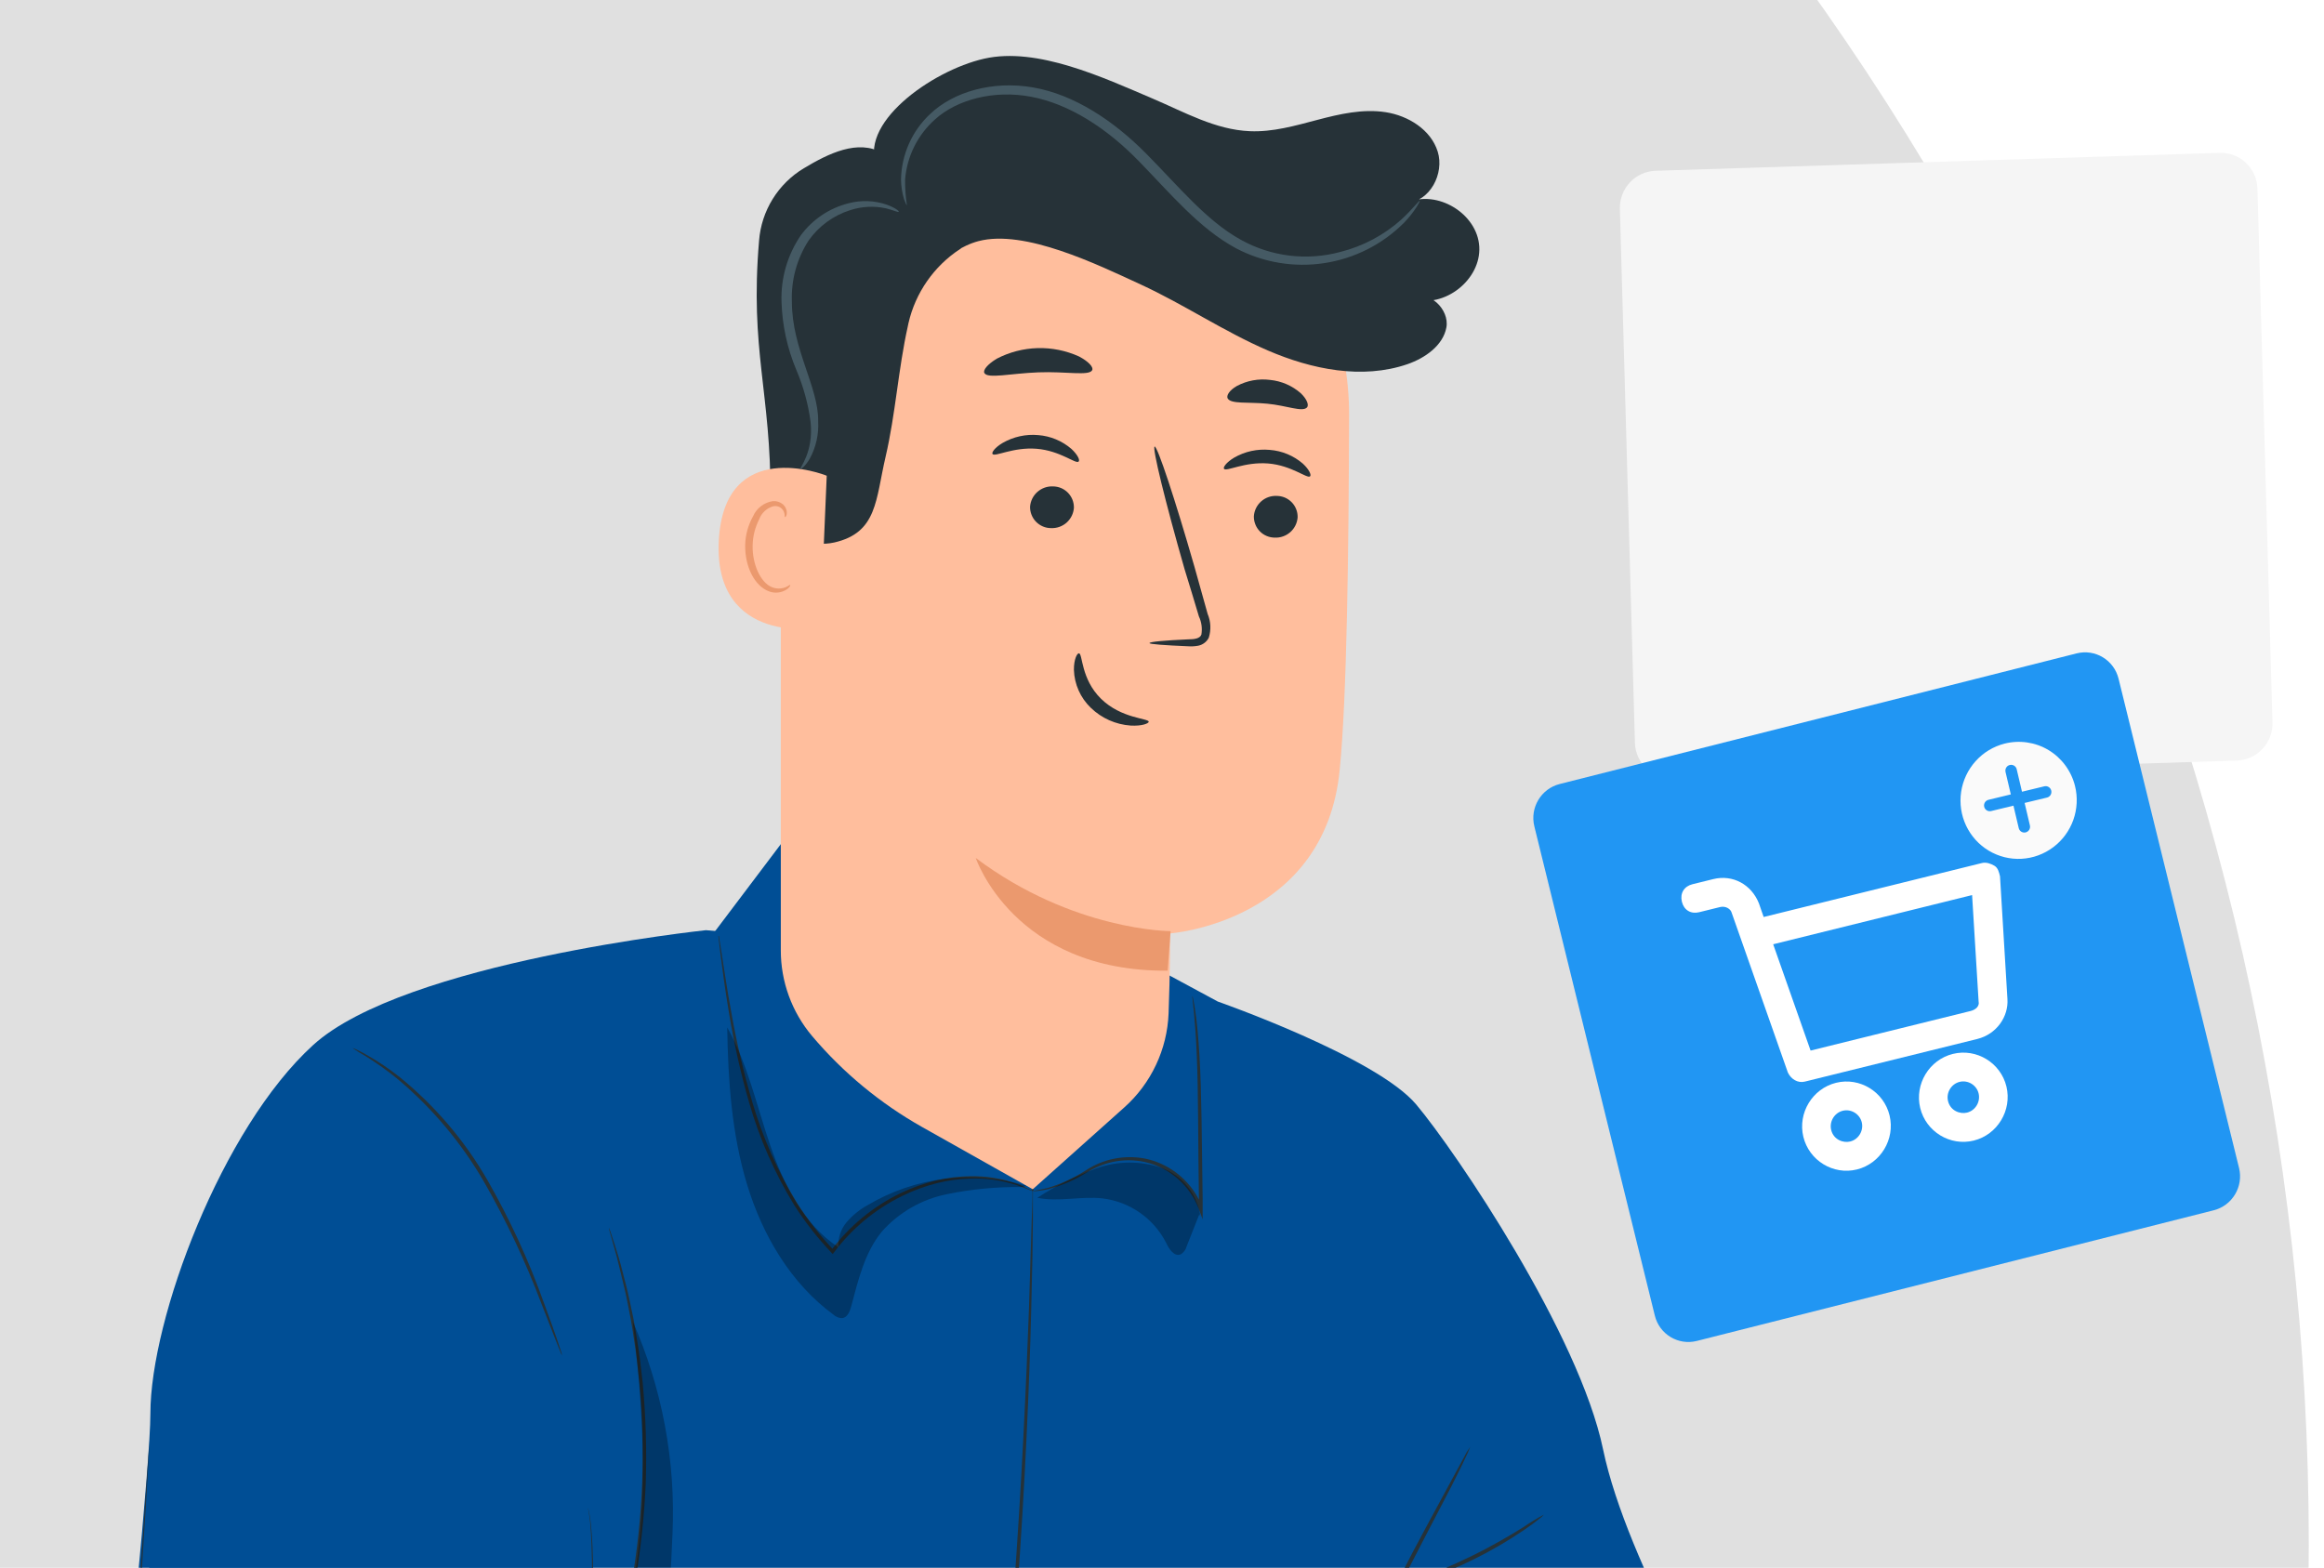<svg width="83" height="56" viewBox="0 0 83 56" fill="none" xmlns="http://www.w3.org/2000/svg">
<g clip-path="url(#clip0_1065_913)">
<path d="M0 -12H54.836C75.173 8.55 85.106 37.206 81.848 65.934L81.727 67H0V-12Z" fill="url(#paint0_linear_1065_913)"/>
<path d="M61.887 62.099C61.887 62.099 58.104 55.878 57.253 51.773C56.403 47.668 52.009 41.154 50.581 39.454C49.154 37.755 43.493 35.775 43.493 35.775L41.404 34.648L25.213 33.226C25.213 33.226 14.441 34.359 11.18 37.332C7.918 40.304 5.371 47.101 5.371 50.497C5.371 53.893 2.079 83.319 2.079 83.319L41.979 83.268L41.085 68.76C41.085 68.76 45.905 65.505 47.179 62.673C48.454 59.841 47.746 61.257 47.746 61.257C47.746 61.257 52.27 70.863 53.828 71.996C55.386 73.129 73.509 78.683 73.509 78.683L75.989 69.184L61.887 62.099Z" fill="#004E95"/>
<path d="M14.777 38.518C15.214 38.653 20.619 52.597 21 53.865C21.38 55.133 21 63.124 21 63.124L19.212 66.423C19.212 66.423 19.723 68.832 19.339 69.975L27.339 71.506C27.339 71.506 29.37 70.11 31.275 71.506L40.726 72.305C40.726 72.305 37.955 72.335 38.78 76.581C39.587 80.74 40.203 81.653 40.203 81.653L7.035 80.888C7.035 80.888 3.35 80.704 3.912 73.626C4.474 66.548 6.055 47.025 6.055 47.025C6.055 47.025 8.471 36.564 14.777 38.518Z" fill="#004E95"/>
<path d="M21.075 62.01C21.108 61.956 21.135 61.899 21.154 61.839L21.356 61.328C21.442 61.111 21.547 60.843 21.649 60.525C21.752 60.206 21.887 59.851 21.994 59.445C22.102 59.04 22.25 58.598 22.349 58.116C22.449 57.634 22.569 57.118 22.671 56.585C22.878 55.396 23.009 54.196 23.062 52.99C23.101 51.784 23.064 50.576 22.952 49.375C22.886 48.824 22.832 48.298 22.743 47.811C22.702 47.556 22.669 47.331 22.623 47.104C22.577 46.877 22.531 46.665 22.487 46.458C22.405 46.048 22.301 45.693 22.216 45.356C22.132 45.019 22.053 44.759 21.979 44.535C21.905 44.31 21.854 44.152 21.813 44.024C21.794 43.964 21.772 43.904 21.747 43.846C21.752 43.909 21.766 43.972 21.787 44.032C21.823 44.162 21.872 44.336 21.93 44.542C21.989 44.749 22.073 45.053 22.145 45.369C22.216 45.685 22.321 46.058 22.4 46.471C22.441 46.678 22.482 46.892 22.526 47.117C22.569 47.341 22.6 47.576 22.638 47.818C22.722 48.306 22.773 48.839 22.835 49.38C23.061 51.773 22.967 54.186 22.556 56.554C22.457 57.1 22.365 57.618 22.247 58.085C22.13 58.552 22.02 59.009 21.91 59.415C21.8 59.82 21.68 60.18 21.583 60.496C21.486 60.813 21.391 61.086 21.312 61.305L21.134 61.816C21.11 61.879 21.09 61.944 21.075 62.01Z" fill="#263238"/>
<path d="M34.767 71.491C34.776 71.467 34.781 71.442 34.782 71.417C34.782 71.361 34.803 71.289 34.818 71.2C34.846 70.998 34.887 70.718 34.938 70.36C35.043 69.631 35.178 68.574 35.336 67.263C35.651 64.648 36.026 61.025 36.32 57.014C36.614 53.003 36.767 49.359 36.831 46.729C36.866 45.412 36.884 44.346 36.889 43.608C36.889 43.249 36.889 42.963 36.889 42.761V42.539C36.899 42.537 36.907 42.532 36.913 42.525C36.918 42.517 36.921 42.507 36.92 42.498C36.919 42.489 36.914 42.48 36.907 42.473C36.9 42.467 36.891 42.464 36.882 42.464C36.872 42.464 36.863 42.467 36.856 42.473C36.849 42.48 36.844 42.489 36.844 42.498C36.843 42.507 36.845 42.517 36.851 42.525C36.856 42.532 36.865 42.537 36.874 42.539C36.874 42.598 36.874 42.669 36.874 42.761C36.874 42.963 36.859 43.246 36.846 43.608C36.823 44.353 36.79 45.417 36.749 46.726C36.654 49.359 36.493 52.995 36.195 57.006C35.896 61.017 35.541 64.635 35.249 67.253C35.101 68.554 34.979 69.61 34.895 70.353C34.854 70.713 34.823 70.993 34.8 71.197C34.8 71.287 34.782 71.358 34.777 71.417C34.771 71.441 34.768 71.466 34.767 71.491Z" fill="#263238"/>
<path d="M47.796 61.441C47.864 61.315 47.922 61.184 47.97 61.05C48.072 60.795 48.225 60.43 48.417 59.979C48.8 59.078 49.372 57.851 50.057 56.519C50.741 55.187 51.359 54.006 51.822 53.118C52.044 52.679 52.223 52.324 52.333 52.077C52.4 51.95 52.457 51.819 52.504 51.684C52.42 51.8 52.348 51.922 52.286 52.051L51.732 53.072C51.267 53.934 50.614 55.113 49.929 56.458C49.244 57.802 48.685 59.027 48.322 59.94C48.141 60.397 48 60.77 47.914 61.03C47.864 61.163 47.824 61.301 47.796 61.441Z" fill="#263238"/>
<path d="M49.836 56.725C49.915 56.723 49.993 56.708 50.068 56.682C50.214 56.646 50.423 56.585 50.681 56.501C52.021 56.057 53.291 55.429 54.456 54.633C54.679 54.48 54.855 54.35 54.967 54.256C55.032 54.211 55.09 54.159 55.141 54.1C54.885 54.238 54.637 54.39 54.398 54.554C53.943 54.84 53.304 55.215 52.569 55.575C51.833 55.934 51.149 56.218 50.645 56.407C50.37 56.499 50.1 56.606 49.836 56.725Z" fill="#263238"/>
<path d="M25.643 33.249C25.645 33.319 25.65 33.388 25.658 33.456C25.676 33.604 25.699 33.801 25.727 34.048C25.794 34.558 25.886 35.303 26.041 36.217C26.217 37.288 26.456 38.348 26.757 39.391C27.124 40.672 27.663 41.897 28.358 43.034C28.746 43.644 29.191 44.215 29.689 44.739L29.74 44.795L29.789 44.731C30.427 43.88 31.258 43.192 32.213 42.723C32.62 42.522 33.049 42.365 33.49 42.254C33.871 42.162 34.26 42.109 34.652 42.098C35.213 42.078 35.773 42.157 36.307 42.33C36.677 42.46 36.874 42.557 36.879 42.544C36.835 42.516 36.788 42.491 36.739 42.471C36.604 42.4 36.465 42.339 36.322 42.287C35.786 42.094 35.219 42.001 34.649 42.014C34.25 42.019 33.853 42.067 33.464 42.157C33.015 42.265 32.578 42.42 32.161 42.621C31.184 43.094 30.335 43.794 29.684 44.662H29.783C29.294 44.143 28.854 43.58 28.471 42.978C27.78 41.851 27.242 40.638 26.869 39.37C26.565 38.333 26.318 37.281 26.128 36.217C25.96 35.309 25.855 34.566 25.773 34.056C25.735 33.801 25.702 33.614 25.679 33.469C25.676 33.395 25.664 33.321 25.643 33.249Z" fill="#263238"/>
<path d="M25.427 33.41L27.887 30.152L30.561 30.236L39.251 34.821L25.427 33.41Z" fill="#004E95"/>
<path d="M36.885 42.544C36.932 42.55 36.979 42.55 37.026 42.544C37.161 42.531 37.295 42.509 37.427 42.478C37.911 42.352 38.373 42.155 38.798 41.891C39.085 41.711 39.401 41.581 39.731 41.506C40.111 41.424 40.505 41.424 40.885 41.506C41.32 41.605 41.724 41.809 42.061 42.102C42.397 42.394 42.656 42.766 42.814 43.182L42.952 43.555V43.157C42.952 43.057 42.952 42.953 42.952 42.846C42.921 40.835 42.919 39.018 42.837 37.694C42.798 37.036 42.747 36.503 42.691 36.138C42.668 35.954 42.64 35.814 42.62 35.719C42.612 35.671 42.6 35.623 42.584 35.576C42.571 35.576 42.607 35.778 42.64 36.145C42.673 36.513 42.717 37.041 42.742 37.699C42.801 39.016 42.786 40.835 42.819 42.848C42.819 42.955 42.819 43.062 42.819 43.162L42.947 43.136C42.781 42.7 42.509 42.311 42.154 42.006C41.8 41.7 41.375 41.488 40.919 41.389C40.549 41.315 40.168 41.314 39.798 41.387C39.428 41.46 39.076 41.605 38.763 41.815C38.347 42.081 37.897 42.288 37.424 42.432C37.079 42.519 36.883 42.532 36.885 42.544Z" fill="#263238"/>
<path d="M27.886 14.374V33.943C27.884 35.063 28.28 36.148 29.002 37.005C30.109 38.315 31.441 39.416 32.935 40.258L36.884 42.48L40.154 39.556C40.629 39.132 41.014 38.616 41.285 38.039C41.557 37.463 41.71 36.838 41.735 36.201C41.791 34.778 41.791 33.341 41.791 33.341C41.791 33.341 47.326 32.943 47.847 27.491C48.103 24.924 48.169 19.665 48.182 14.818C48.188 12.151 47.188 9.581 45.383 7.617C43.577 5.654 41.097 4.441 38.437 4.221L38.282 4.209C36.926 4.176 35.578 4.415 34.316 4.911C33.054 5.408 31.905 6.152 30.936 7.099C29.967 8.047 29.198 9.179 28.674 10.428C28.15 11.678 27.882 13.019 27.886 14.374Z" fill="#FFBE9D"/>
<path d="M41.807 33.26C41.807 33.26 38.33 33.26 34.849 30.647C34.849 30.647 36.208 34.714 41.702 34.673L41.807 33.26Z" fill="#EB996E"/>
<path d="M46.344 18.479C46.329 18.682 46.235 18.872 46.083 19.007C45.93 19.142 45.731 19.213 45.527 19.204C45.427 19.203 45.329 19.183 45.237 19.144C45.145 19.106 45.062 19.049 44.993 18.978C44.923 18.906 44.869 18.822 44.833 18.729C44.796 18.637 44.779 18.538 44.781 18.438C44.795 18.235 44.889 18.046 45.041 17.91C45.193 17.775 45.392 17.704 45.596 17.714C45.696 17.714 45.794 17.734 45.886 17.772C45.978 17.811 46.062 17.868 46.131 17.939C46.201 18.01 46.256 18.095 46.292 18.188C46.329 18.28 46.346 18.38 46.344 18.479Z" fill="#263238"/>
<path d="M46.788 17.015C46.683 17.106 46.129 16.622 45.289 16.555C44.448 16.489 43.797 16.856 43.715 16.747C43.675 16.696 43.787 16.522 44.073 16.349C44.459 16.125 44.906 16.028 45.35 16.07C45.787 16.104 46.202 16.276 46.533 16.563C46.768 16.782 46.839 16.971 46.788 17.015Z" fill="#263238"/>
<path d="M38.354 18.14C38.339 18.343 38.245 18.532 38.093 18.668C37.94 18.803 37.741 18.873 37.537 18.864C37.437 18.864 37.339 18.844 37.247 18.805C37.155 18.766 37.072 18.709 37.002 18.638C36.932 18.567 36.878 18.483 36.841 18.39C36.804 18.297 36.786 18.198 36.788 18.099C36.803 17.896 36.897 17.706 37.05 17.571C37.203 17.436 37.402 17.365 37.606 17.374C37.706 17.375 37.804 17.395 37.896 17.433C37.988 17.472 38.071 17.529 38.141 17.6C38.21 17.672 38.265 17.756 38.302 17.849C38.338 17.941 38.356 18.04 38.354 18.14Z" fill="#263238"/>
<path d="M38.52 16.489C38.416 16.581 37.859 16.096 37.021 16.03C36.183 15.963 35.529 16.331 35.448 16.218C35.407 16.17 35.519 15.994 35.805 15.823C36.192 15.6 36.638 15.501 37.082 15.542C37.519 15.576 37.933 15.749 38.265 16.035C38.5 16.254 38.577 16.445 38.52 16.489Z" fill="#263238"/>
<path d="M41.053 22.972C41.053 22.924 41.582 22.875 42.438 22.837C42.652 22.837 42.859 22.809 42.907 22.666C42.944 22.446 42.913 22.22 42.818 22.018C42.657 21.482 42.491 20.923 42.307 20.334C41.62 17.938 41.14 15.976 41.237 15.951C41.334 15.925 41.97 17.844 42.657 20.237C42.823 20.829 42.982 21.39 43.13 21.929C43.244 22.198 43.258 22.499 43.171 22.778C43.134 22.852 43.081 22.916 43.015 22.965C42.949 23.015 42.873 23.049 42.793 23.064C42.671 23.087 42.548 23.093 42.425 23.084C41.579 23.049 41.051 23.008 41.053 22.972Z" fill="#263238"/>
<path d="M38.533 23.337C38.671 23.337 38.596 24.251 39.325 24.962C40.052 25.674 41.028 25.654 41.026 25.781C41.026 25.838 40.793 25.94 40.382 25.917C39.848 25.88 39.344 25.656 38.959 25.284C38.588 24.928 38.37 24.441 38.354 23.927C38.351 23.544 38.471 23.327 38.533 23.337Z" fill="#263238"/>
<path d="M39.009 13.218C38.907 13.44 38.077 13.261 37.084 13.3C36.09 13.338 35.267 13.539 35.155 13.322C35.104 13.22 35.26 13.019 35.599 12.812C36.051 12.577 36.55 12.448 37.059 12.434C37.568 12.421 38.073 12.523 38.537 12.733C38.887 12.919 39.053 13.113 39.009 13.218Z" fill="#263238"/>
<path d="M46.68 14.552C46.517 14.731 45.955 14.486 45.26 14.42C44.565 14.353 43.965 14.44 43.845 14.231C43.794 14.129 43.901 13.945 44.174 13.787C44.536 13.594 44.95 13.518 45.357 13.57C45.765 13.61 46.15 13.777 46.458 14.047C46.688 14.269 46.749 14.473 46.68 14.552Z" fill="#263238"/>
<path d="M34.315 8.878L34.284 8.898C33.353 9.51 32.694 10.458 32.445 11.544L32.422 11.654C32.08 13.185 31.986 14.78 31.628 16.316C31.27 17.851 31.337 19.025 29.797 19.377C29.393 19.465 28.973 19.43 28.59 19.274C28.207 19.119 27.881 18.852 27.654 18.507C27.539 18.282 27.492 18.029 27.518 17.777C27.536 13.996 26.775 12.527 27.11 8.592C27.151 8.066 27.318 7.557 27.596 7.108C27.874 6.659 28.255 6.282 28.709 6.01C29.582 5.487 30.64 4.959 31.518 5.467C32.397 5.974 33.441 7.786 34.093 8.572" fill="#263238"/>
<path d="M29.526 16.994C29.433 16.948 25.863 15.576 25.671 19.319C25.48 23.061 29.283 22.477 29.293 22.38C29.303 22.283 29.526 16.994 29.526 16.994Z" fill="#FFBE9D"/>
<path d="M28.221 20.895C28.205 20.882 28.154 20.939 28.042 20.982C27.884 21.04 27.709 21.035 27.554 20.967C27.166 20.803 26.864 20.158 26.88 19.482C26.886 19.16 26.965 18.845 27.11 18.558C27.15 18.444 27.218 18.34 27.307 18.258C27.395 18.175 27.503 18.115 27.62 18.083C27.697 18.067 27.776 18.078 27.845 18.114C27.913 18.151 27.967 18.21 27.996 18.282C28.042 18.39 28.014 18.461 28.034 18.469C28.055 18.476 28.116 18.41 28.096 18.254C28.079 18.161 28.031 18.076 27.96 18.012C27.86 17.931 27.732 17.89 27.603 17.9C27.448 17.923 27.301 17.985 27.177 18.081C27.052 18.176 26.954 18.302 26.893 18.446C26.718 18.758 26.622 19.109 26.614 19.466C26.599 20.232 26.949 20.946 27.483 21.13C27.582 21.165 27.688 21.176 27.792 21.164C27.896 21.152 27.997 21.117 28.085 21.061C28.21 20.984 28.233 20.903 28.221 20.895Z" fill="#EB996E"/>
<path d="M31.355 6.03C30.558 4.461 33.255 2.525 35.148 2.096C37.041 1.667 39.396 2.767 41.179 3.527C42.305 4.007 43.414 4.637 44.637 4.686C45.457 4.722 46.262 4.489 47.056 4.28C47.85 4.071 48.673 3.882 49.485 4.007C50.297 4.132 51.102 4.632 51.347 5.416C51.592 6.199 51.066 7.202 50.246 7.242C51.327 6.76 52.762 7.628 52.831 8.809C52.9 9.99 51.585 11.024 50.453 10.679C51.018 10.319 51.779 11.052 51.656 11.7C51.533 12.348 50.89 12.792 50.264 13.009C48.647 13.562 46.849 13.195 45.281 12.519C43.712 11.843 42.29 10.876 40.739 10.161C39.189 9.447 36.596 8.181 34.946 8.613C33.73 8.931 32.79 10.286 32.136 9.916C31.835 9.721 31.584 9.457 31.403 9.147C31.222 8.837 31.116 8.489 31.094 8.13C31.063 7.415 31.149 6.7 31.35 6.013" fill="#263238"/>
<path d="M50.705 7.176C50.675 7.156 50.491 7.431 50.051 7.839C49.428 8.398 48.677 8.796 47.865 9C46.67 9.323 45.396 9.166 44.315 8.564C43.091 7.89 42.097 6.661 40.935 5.487C39.773 4.313 38.368 3.38 36.902 3.124C35.436 2.869 34.046 3.288 33.229 4.063C32.905 4.363 32.646 4.725 32.465 5.128C32.285 5.53 32.188 5.965 32.179 6.406C32.182 6.643 32.217 6.879 32.284 7.107C32.34 7.258 32.376 7.334 32.389 7.329C32.343 7.025 32.322 6.718 32.325 6.411C32.392 5.581 32.778 4.809 33.403 4.257C34.169 3.568 35.482 3.198 36.841 3.459C38.2 3.719 39.541 4.591 40.672 5.755C41.804 6.918 42.836 8.166 44.146 8.87C45.114 9.379 46.219 9.564 47.3 9.398C48.381 9.233 49.381 8.725 50.151 7.949C50.314 7.781 50.46 7.597 50.588 7.401C50.677 7.258 50.715 7.184 50.705 7.176Z" fill="#455A64"/>
<path d="M28.586 16.754C28.599 16.767 28.757 16.665 28.923 16.379C29.144 15.97 29.247 15.507 29.22 15.042C29.238 13.833 28.28 12.455 28.282 10.784C28.25 10.008 28.459 9.242 28.88 8.59C29.244 8.075 29.767 7.694 30.369 7.505C30.776 7.373 31.212 7.35 31.631 7.439C31.927 7.513 32.08 7.594 32.098 7.566C32.116 7.538 31.976 7.424 31.672 7.311C31.229 7.159 30.75 7.142 30.297 7.263C29.617 7.436 29.018 7.839 28.602 8.403C28.121 9.107 27.879 9.946 27.912 10.796C27.939 11.626 28.117 12.443 28.438 13.208C28.692 13.802 28.864 14.427 28.949 15.068C29.066 16.167 28.535 16.731 28.586 16.754Z" fill="#455A64"/>
<path d="M5.355 51.337C5.355 51.337 5.355 51.388 5.34 51.487C5.325 51.587 5.322 51.742 5.307 51.926C5.279 52.316 5.24 52.891 5.187 53.636C5.084 55.136 4.931 57.328 4.75 60.106C4.568 62.885 4.349 66.25 4.093 70.095C4.032 71.056 3.967 72.047 3.899 73.067C3.861 73.578 3.841 74.088 3.818 74.624C3.804 74.888 3.804 75.153 3.818 75.417C3.818 75.686 3.833 75.954 3.861 76.221L3.961 77.032C4.019 77.3 4.078 77.571 4.134 77.841C4.19 78.112 4.303 78.372 4.39 78.64C4.477 78.908 4.604 79.163 4.742 79.405C5.279 80.398 6.114 81.326 7.273 81.702H7.289H32.277H40.195H40.282L40.259 81.617C40.017 80.755 39.776 79.903 39.539 79.053C39.418 78.63 39.3 78.204 39.184 77.777C39.054 77.366 38.955 76.945 38.888 76.52C38.765 75.679 38.84 74.821 39.107 74.014C39.231 73.618 39.435 73.252 39.705 72.937C39.966 72.625 40.327 72.413 40.727 72.338L41.25 72.256L40.739 72.213L31.301 71.422H31.329C30.739 70.987 30.018 70.767 29.286 70.797C28.587 70.834 27.909 71.05 27.317 71.424H27.36L19.358 69.919L19.393 69.98C19.484 69.674 19.53 69.358 19.531 69.039C19.541 68.735 19.532 68.431 19.506 68.128C19.461 67.548 19.38 66.972 19.263 66.403V66.434C19.904 65.237 20.492 64.137 21.036 63.132V63.117C21.161 60.175 21.207 57.856 21.184 56.274C21.184 55.483 21.146 54.876 21.105 54.467C21.093 54.313 21.07 54.159 21.036 54.008C21.013 53.906 21 53.855 21 53.855C21 53.855 21 53.908 21.026 54.011C21.056 54.162 21.075 54.316 21.084 54.47C21.12 54.878 21.143 55.49 21.146 56.274C21.146 57.856 21.1 60.175 20.964 63.114V63.099C20.42 64.107 19.828 65.199 19.176 66.393V66.408C19.292 66.978 19.373 67.554 19.419 68.133C19.445 68.433 19.452 68.735 19.442 69.036C19.44 69.346 19.395 69.653 19.307 69.95L19.291 70.001H19.342L27.342 71.531H27.363L27.383 71.519C27.957 71.157 28.616 70.95 29.294 70.917C29.997 70.889 30.688 71.103 31.253 71.521H31.268H31.284L40.719 72.322V72.197C40.288 72.275 39.897 72.5 39.615 72.835C39.334 73.164 39.122 73.546 38.992 73.958C38.718 74.783 38.64 75.661 38.765 76.522C38.832 76.954 38.932 77.381 39.064 77.798C39.181 78.22 39.3 78.645 39.419 79.074C39.657 79.924 39.897 80.775 40.137 81.625L40.2 81.541H32.282L7.294 81.559C6.75 81.373 6.255 81.068 5.846 80.666C5.441 80.271 5.1 79.816 4.837 79.316C4.701 79.061 4.604 78.806 4.489 78.55C4.374 78.295 4.316 78.025 4.234 77.762C4.152 77.499 4.119 77.229 4.06 76.963C4.001 76.698 3.994 76.425 3.961 76.16C3.931 75.895 3.916 75.63 3.915 75.364C3.901 75.101 3.901 74.838 3.915 74.575C3.938 74.052 3.955 73.537 3.994 73.027C4.057 72.006 4.12 71.014 4.183 70.052C4.438 66.207 4.64 62.839 4.816 60.058C4.992 57.276 5.125 55.087 5.22 53.587C5.263 52.842 5.299 52.265 5.322 51.875C5.322 51.684 5.34 51.538 5.345 51.436C5.35 51.334 5.355 51.337 5.355 51.337Z" fill="#263238"/>
<path d="M12.588 37.434C12.735 37.536 12.886 37.631 13.043 37.717C13.456 37.972 13.851 38.255 14.226 38.564C15.451 39.597 16.488 40.835 17.291 42.223C18.086 43.612 18.769 45.063 19.334 46.56L19.865 47.918L20.014 48.288C20.028 48.332 20.047 48.374 20.072 48.413C20.067 48.366 20.056 48.321 20.039 48.277C20.006 48.178 19.962 48.053 19.914 47.9C19.802 47.573 19.638 47.104 19.421 46.525C18.879 45.01 18.205 43.545 17.406 42.149C16.599 40.748 15.543 39.507 14.289 38.485C13.907 38.18 13.5 37.907 13.073 37.669C12.925 37.579 12.8 37.526 12.721 37.485C12.679 37.463 12.634 37.446 12.588 37.434Z" fill="#263238"/>
<g opacity="0.3">
<path d="M22.587 47.178C23.648 49.577 24.138 52.189 24.017 54.809C23.92 57.402 23.608 60.002 23.864 62.586C24.119 65.171 25.016 67.806 26.944 69.544C27.193 69.734 27.405 69.968 27.567 70.235C27.646 70.371 27.676 70.528 27.654 70.683C27.633 70.838 27.56 70.981 27.447 71.09C27.326 71.158 27.193 71.2 27.055 71.215C26.917 71.229 26.778 71.215 26.645 71.174C24.799 70.853 22.929 70.623 21.08 70.304C20.684 70.235 19.353 69.975 19.353 69.975C19.445 69.47 19.482 68.957 19.465 68.444C19.407 67.983 19.225 66.403 19.225 66.403C19.313 66.168 19.432 65.947 19.58 65.745C20.272 64.514 20.788 63.192 21.113 61.818C21.744 60.53 22.027 59.233 22.321 58.029C23.131 54.684 23.108 51.395 22.592 47.157" fill="black"/>
</g>
<g opacity="0.3">
<path d="M42.835 43.368C42.684 43.751 42.531 44.134 42.38 44.519C42.365 44.58 42.338 44.636 42.3 44.686C42.262 44.735 42.215 44.777 42.161 44.807C41.933 44.894 41.752 44.616 41.65 44.397C41.431 43.967 41.11 43.597 40.715 43.32C40.32 43.043 39.863 42.867 39.384 42.807C38.618 42.718 37.811 42.942 37.047 42.784C37.708 42.356 38.416 42.004 39.157 41.736C39.904 41.465 40.721 41.457 41.474 41.713C41.845 41.846 42.172 42.08 42.418 42.387C42.665 42.695 42.822 43.064 42.871 43.455" fill="black"/>
</g>
<g opacity="0.3">
<path d="M36.519 42.401C35.611 42.388 34.703 42.473 33.814 42.657C32.917 42.838 32.104 43.306 31.497 43.989C30.879 44.741 30.649 45.729 30.399 46.667C30.35 46.849 30.263 47.063 30.079 47.083C29.966 47.083 29.857 47.04 29.773 46.964C28.24 45.841 27.234 44.124 26.682 42.312C26.131 40.501 26.003 38.592 25.972 36.699C26.703 38.003 27.02 39.488 27.505 40.901C27.99 42.315 28.698 43.738 29.949 44.555C29.935 44.394 29.953 44.232 30.002 44.078C30.052 43.925 30.131 43.782 30.235 43.659C30.444 43.414 30.696 43.208 30.979 43.052C31.826 42.548 32.769 42.226 33.748 42.106C34.727 41.986 35.72 42.071 36.664 42.356" fill="black"/>
</g>
<path d="M79.275 5.46L59.128 6.1C58.404 6.123 57.833 6.732 57.853 7.46L58.39 26.53C58.41 27.258 59.014 27.83 59.738 27.807L79.885 27.167C80.609 27.144 81.18 26.536 81.159 25.808L80.623 6.737C80.603 6.009 79.999 5.437 79.275 5.46Z" fill="#F5F5F5"/>
<g filter="url(#filter0_dd_1065_913)">
<path d="M74.164 9.339L55.702 14.005C55.039 14.173 54.634 14.85 54.798 15.517L59.101 32.993C59.265 33.66 59.936 34.065 60.6 33.898L79.061 29.231C79.725 29.063 80.13 28.386 79.966 27.719L75.663 10.243C75.499 9.576 74.828 9.171 74.164 9.339Z" fill="#2196F3"/>
<path d="M74.107 14.072C74.207 14.473 74.186 14.895 74.048 15.285C73.91 15.675 73.66 16.015 73.33 16.262C73.001 16.51 72.606 16.654 72.195 16.676C71.785 16.698 71.378 16.596 71.026 16.385C70.674 16.174 70.392 15.862 70.217 15.489C70.041 15.116 69.98 14.698 70.04 14.289C70.101 13.879 70.28 13.497 70.556 13.19C70.832 12.882 71.192 12.664 71.59 12.562C72.124 12.427 72.689 12.509 73.161 12.792C73.632 13.075 73.973 13.536 74.107 14.072Z" fill="#FAFAFA"/>
<g clip-path="url(#clip1_1065_913)">
<path fill-rule="evenodd" clip-rule="evenodd" d="M71.778 13.325C71.889 13.298 71.999 13.367 72.025 13.477L72.214 14.28L73.012 14.087C73.123 14.061 73.233 14.129 73.259 14.24C73.285 14.351 73.217 14.462 73.107 14.489L72.308 14.681L72.497 15.484C72.523 15.595 72.455 15.706 72.344 15.733C72.234 15.759 72.124 15.691 72.098 15.58L71.909 14.778L71.111 14.971C71 14.997 70.89 14.929 70.864 14.818C70.838 14.707 70.906 14.596 71.016 14.569L71.815 14.376L71.626 13.574C71.6 13.463 71.668 13.351 71.778 13.325Z" fill="#2196F3"/>
</g>
<g clip-path="url(#clip2_1065_913)">
<path d="M69.746 23.645C68.901 23.854 68.374 24.725 68.578 25.574C68.783 26.423 69.647 26.95 70.491 26.741C71.336 26.532 71.863 25.661 71.659 24.812C71.454 23.963 70.59 23.436 69.746 23.645ZM70.251 25.742C70.002 25.804 69.656 25.678 69.572 25.328C69.5 25.029 69.688 24.718 69.986 24.644C70.284 24.57 70.593 24.758 70.665 25.058C70.737 25.358 70.549 25.669 70.251 25.742Z" fill="white"/>
<path d="M65.573 24.677C64.728 24.886 64.201 25.757 64.405 26.606C64.61 27.455 65.474 27.982 66.318 27.773C67.163 27.564 67.69 26.693 67.485 25.844C67.281 24.995 66.417 24.468 65.573 24.677ZM66.078 26.774C65.829 26.836 65.483 26.71 65.399 26.36C65.327 26.061 65.515 25.75 65.813 25.676C66.111 25.602 66.42 25.79 66.492 26.09C66.564 26.39 66.376 26.701 66.078 26.774Z" fill="white"/>
<path d="M71.234 16.927C71.11 16.852 70.937 16.789 70.788 16.826L62.988 18.755L62.819 18.268C62.551 17.593 61.884 17.229 61.188 17.401L60.443 17.585C60.145 17.659 59.995 17.908 60.067 18.208C60.139 18.507 60.386 18.658 60.684 18.584L61.429 18.4C61.628 18.351 61.813 18.464 61.849 18.613L63.852 24.309C63.962 24.546 64.209 24.697 64.457 24.635L70.617 23.112C71.313 22.94 71.739 22.305 71.694 21.682L71.429 17.302C71.393 17.153 71.357 17.003 71.234 16.927ZM70.665 21.777C70.701 21.927 70.576 22.064 70.377 22.113L64.664 23.526L63.328 19.729L70.432 17.972L70.665 21.777Z" fill="white"/>
</g>
</g>
</g>
<defs>
<filter id="filter0_dd_1065_913" x="42.762" y="7.301" width="49.241" height="48.635" filterUnits="userSpaceOnUse" color-interpolation-filters="sRGB">
<feFlood flood-opacity="0" result="BackgroundImageFix"/>
<feColorMatrix in="SourceAlpha" type="matrix" values="0 0 0 0 0 0 0 0 0 0 0 0 0 0 0 0 0 0 127 0" result="hardAlpha"/>
<feMorphology radius="4" operator="erode" in="SourceAlpha" result="effect1_dropShadow_1065_913"/>
<feOffset dy="4"/>
<feGaussianBlur stdDeviation="3"/>
<feComposite in2="hardAlpha" operator="out"/>
<feColorMatrix type="matrix" values="0 0 0 0 0 0 0 0 0 0 0 0 0 0 0 0 0 0 0.1 0"/>
<feBlend mode="normal" in2="BackgroundImageFix" result="effect1_dropShadow_1065_913"/>
<feColorMatrix in="SourceAlpha" type="matrix" values="0 0 0 0 0 0 0 0 0 0 0 0 0 0 0 0 0 0 127 0" result="hardAlpha"/>
<feMorphology radius="3" operator="erode" in="SourceAlpha" result="effect2_dropShadow_1065_913"/>
<feOffset dy="10"/>
<feGaussianBlur stdDeviation="7.5"/>
<feComposite in2="hardAlpha" operator="out"/>
<feColorMatrix type="matrix" values="0 0 0 0 0 0 0 0 0 0 0 0 0 0 0 0 0 0 0.1 0"/>
<feBlend mode="normal" in2="effect1_dropShadow_1065_913" result="effect2_dropShadow_1065_913"/>
<feBlend mode="normal" in="SourceGraphic" in2="effect2_dropShadow_1065_913" result="shape"/>
</filter>
<linearGradient id="paint0_linear_1065_913" x1="-71.709" y1="-47.188" x2="80.326" y2="168.504" gradientUnits="userSpaceOnUse">
<stop stop-color="#e0e0e0"/>
<stop offset="1" stop-color="#e0e0e0"/>
</linearGradient>
<clipPath id="clip0_1065_913">
<rect width="83" height="56" fill="white"/>
</clipPath>
<clipPath id="clip1_1065_913">
<rect width="3.293" height="3.291" fill="white" transform="matrix(0.97 -0.234 0.229 0.976 70.087 13.309)"/>
</clipPath>
<clipPath id="clip2_1065_913">
<rect width="12.309" height="12.301" fill="white" transform="matrix(0.969 -0.24 0.235 0.974 59.33 17.332)"/>
</clipPath>
</defs>
</svg>
